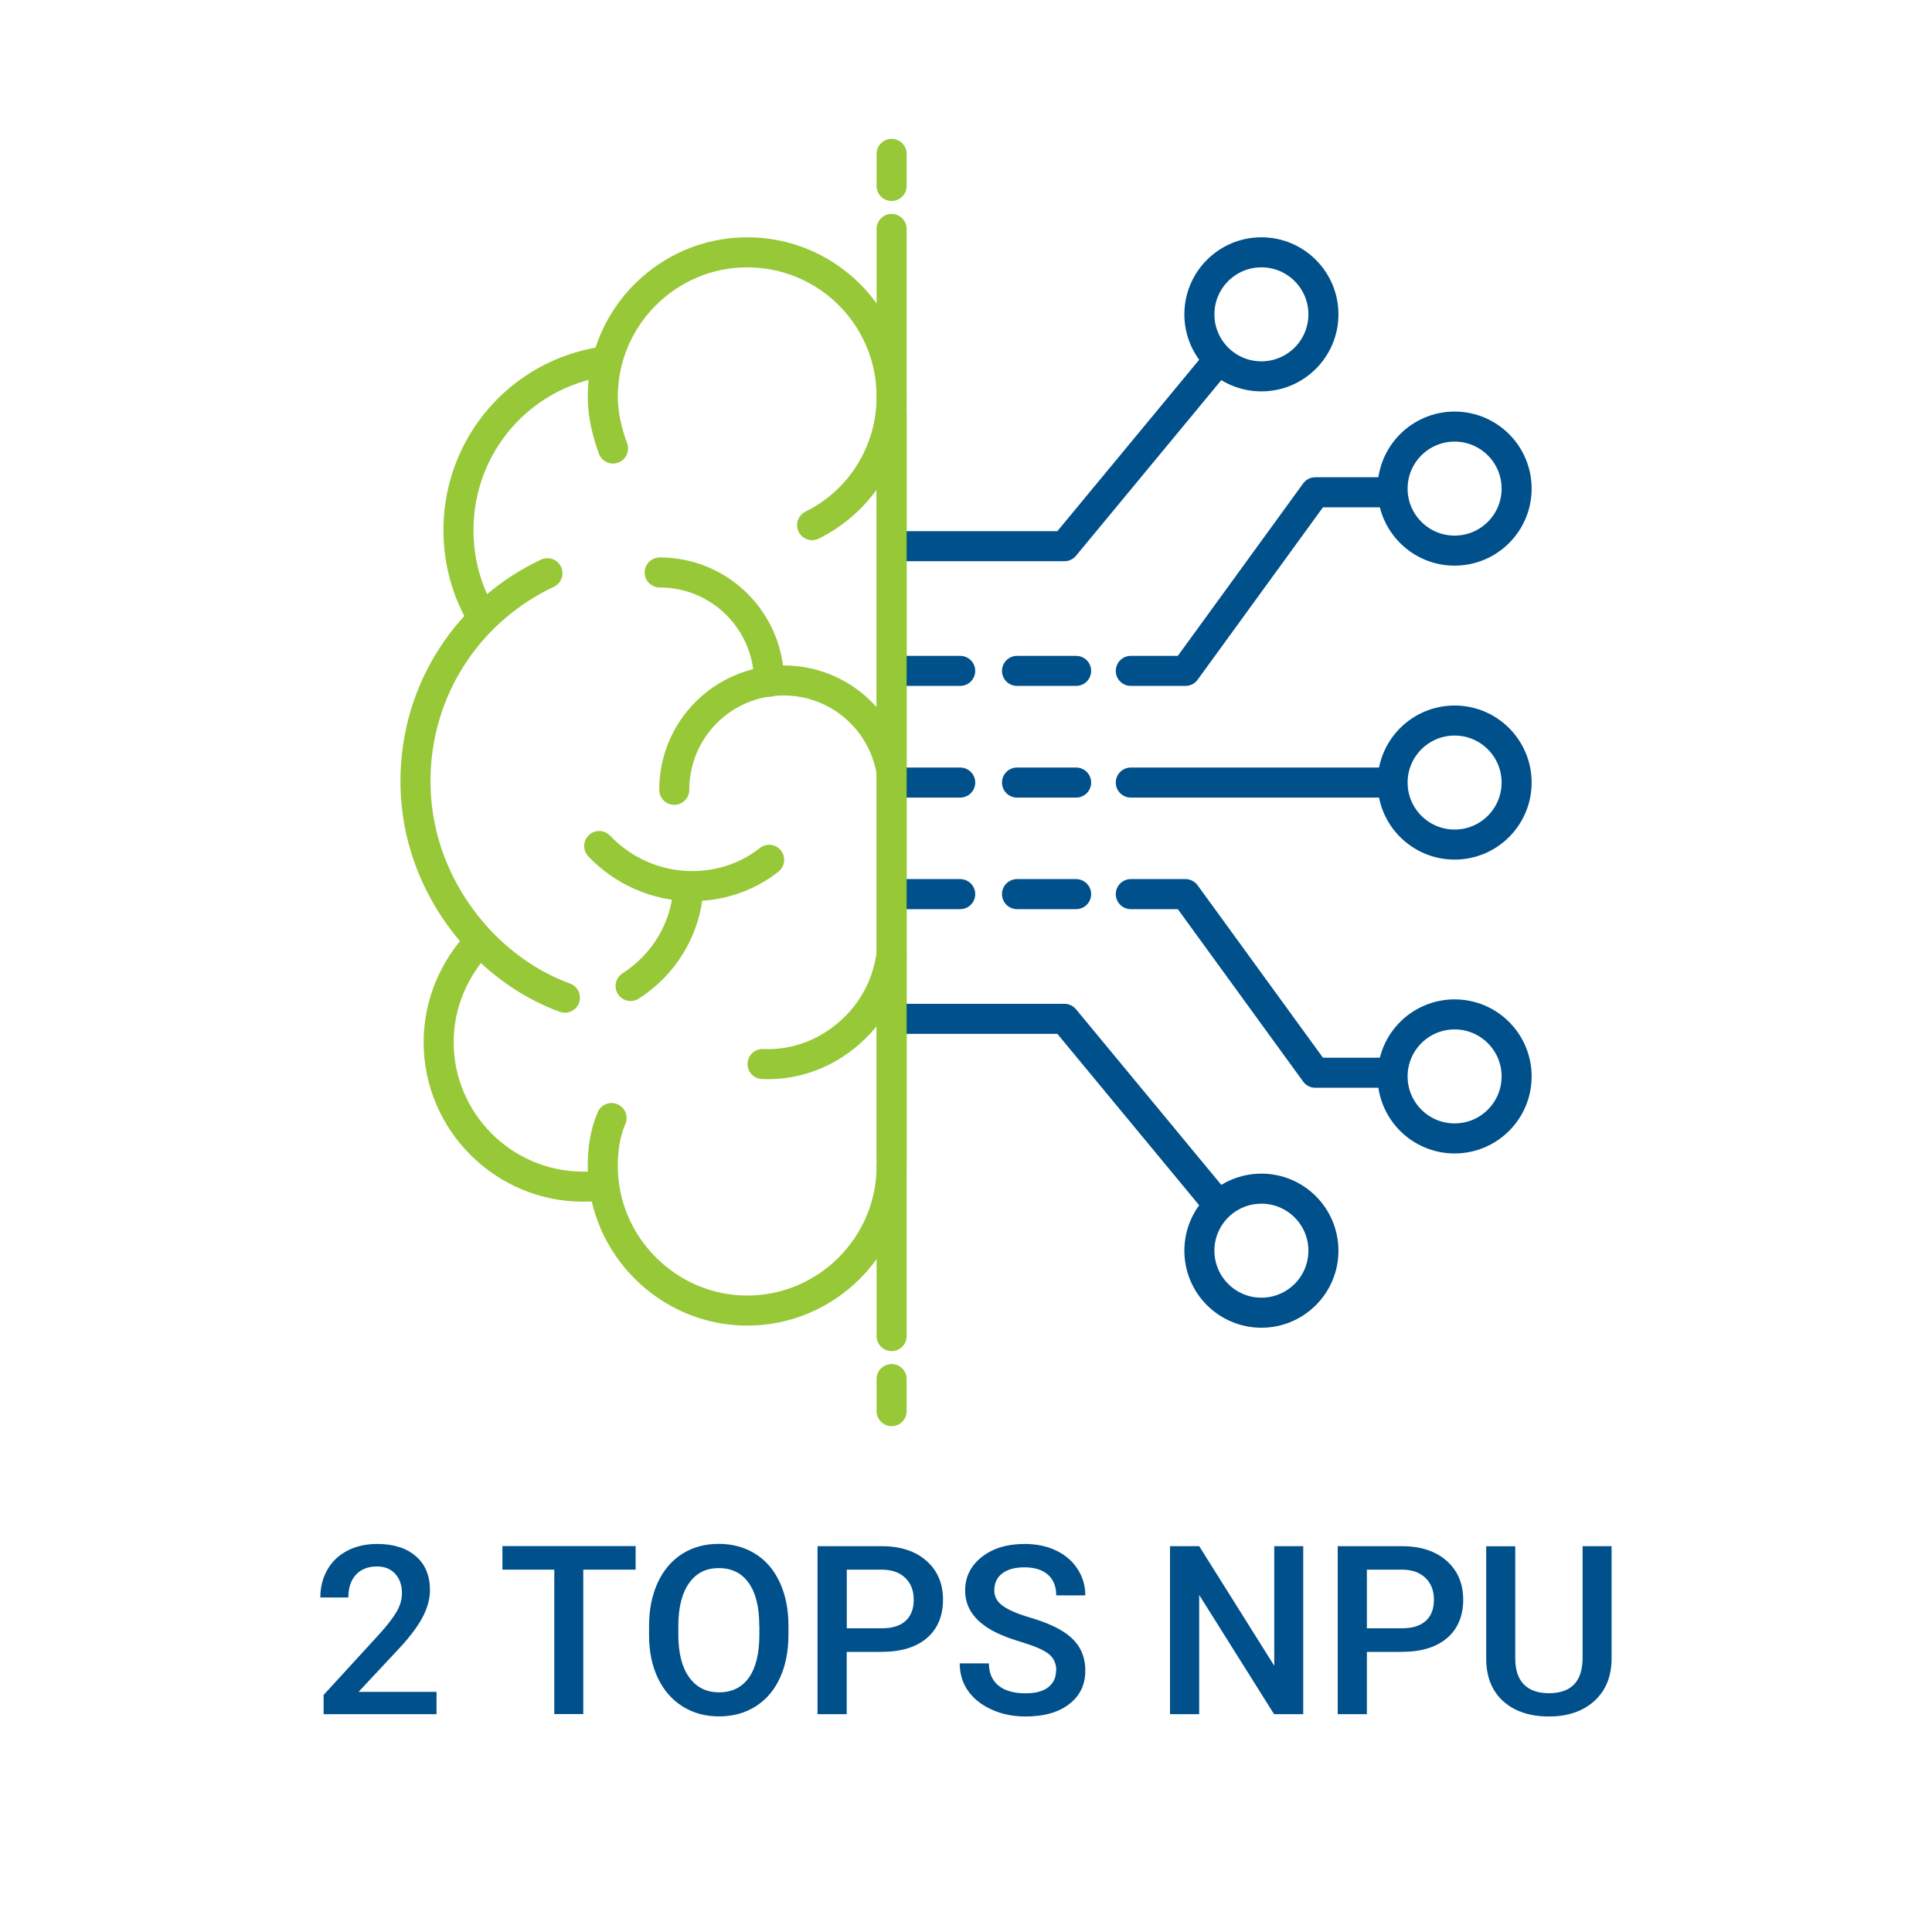 <?xml version="1.0" encoding="UTF-8"?>
<svg id="Layer_1" xmlns="http://www.w3.org/2000/svg" width="200" height="200" viewBox="0 0 200 200">
  <defs>
    <style>
      .cls-1 {
        fill: #00508c;
      }

      .cls-2 {
        stroke: #00508c;
      }

      .cls-2, .cls-3 {
        fill: none;
        stroke-linecap: round;
        stroke-linejoin: round;
        stroke-width: 3.11px;
      }

      .cls-3 {
        stroke: #96c837;
      }
    </style>
  </defs>
  <line class="cls-3" x1="92.3" y1="119.74" x2="92.3" y2="42.88"/>
  <path class="cls-3" d="M63.46,46.43c-.6-1.66-1.06-3.47-1.06-5.36,0-8.23,6.72-14.95,14.95-14.95s14.95,6.64,14.95,14.95c0,5.81-3.32,10.87-8.23,13.29"/>
  <path class="cls-3" d="M92.3,120.72c0,8.23-6.72,14.95-14.95,14.95s-14.95-6.79-14.95-14.95c0-1.74.23-3.4.91-4.98"/>
  <path class="cls-3" d="M62.02,122.76c-.53.08-1.06.08-1.66.08-8.23,0-14.95-6.72-14.95-14.95,0-4.08,1.66-7.7,4.23-10.42"/>
  <path class="cls-3" d="M49.95,63.94c-1.59-2.64-2.49-5.74-2.49-9.06,0-8.83,6.42-16.16,14.95-17.44"/>
  <path class="cls-3" d="M58.48,103.28c-3.32-1.21-6.27-3.25-8.68-5.74-4.15-4.38-6.79-10.19-6.79-16.68,0-9.59,5.59-17.74,13.66-21.52"/>
  <path class="cls-3" d="M69.8,81.76c0-6.27,5.06-11.32,11.32-11.32s11.32,5.06,11.32,11.32"/>
  <path class="cls-3" d="M68.29,59.26c6.27,0,11.32,5.06,11.32,11.32"/>
  <path class="cls-3" d="M79.62,89.01c-2.19,1.74-4.98,2.72-8,2.72-3.7,0-7.17-1.59-9.59-4.15"/>
  <path class="cls-3" d="M92.3,98.75c-.38,2.79-1.59,5.44-3.7,7.55-2.72,2.72-6.19,4-9.66,3.85"/>
  <path class="cls-3" d="M71.24,92.03c-.23,4.23-2.64,7.93-5.96,10.04"/>
  <line class="cls-3" x1="92.3" y1="19.25" x2="92.3" y2="15.93"/>
  <line class="cls-3" x1="92.3" y1="146.08" x2="92.3" y2="142.76"/>
  <circle class="cls-2" cx="130.58" cy="32.54" r="6.42"/>
  <circle class="cls-2" cx="150.58" cy="50.58" r="6.42"/>
  <circle class="cls-2" cx="150.58" cy="81.01" r="6.42"/>
  <polyline class="cls-2" points="93.28 56.54 110.19 56.54 126.05 37.37"/>
  <polyline class="cls-2" points="117.06 69.45 122.72 69.45 136.16 50.96 144.09 50.96"/>
  <line class="cls-2" x1="111.4" y1="69.45" x2="105.28" y2="69.45"/>
  <line class="cls-2" x1="99.4" y1="69.45" x2="93.28" y2="69.45"/>
  <line class="cls-2" x1="111.4" y1="81.01" x2="105.28" y2="81.01"/>
  <line class="cls-2" x1="99.4" y1="81.01" x2="93.28" y2="81.01"/>
  <line class="cls-2" x1="117.06" y1="81.01" x2="144.09" y2="81.01"/>
  <circle class="cls-2" cx="130.58" cy="129.47" r="6.42"/>
  <circle class="cls-2" cx="150.58" cy="111.43" r="6.42"/>
  <polyline class="cls-2" points="93.28 105.47 110.19 105.47 126.05 124.64"/>
  <polyline class="cls-2" points="117.06 92.56 122.72 92.56 136.16 111.05 144.09 111.05"/>
  <line class="cls-2" x1="111.4" y1="92.56" x2="105.28" y2="92.56"/>
  <line class="cls-2" x1="99.4" y1="92.56" x2="93.28" y2="92.56"/>
  <polyline class="cls-3" points="92.3 23.7 92.3 81.76 92.3 138.31"/>
  <g>
    <path class="cls-1" d="M45.19,177.45h-11.69v-1.99l5.79-6.32c.84-.93,1.43-1.71,1.79-2.33.35-.62.53-1.25.53-1.88,0-.83-.23-1.5-.7-2.01s-1.09-.76-1.88-.76c-.94,0-1.67.29-2.19.86s-.78,1.36-.78,2.35h-2.9c0-1.06.24-2.01.72-2.86s1.17-1.51,2.07-1.98,1.93-.7,3.1-.7c1.69,0,3.02.42,4,1.27s1.46,2.02,1.46,3.52c0,.87-.25,1.78-.73,2.73-.49.95-1.29,2.03-2.41,3.24l-4.25,4.55h8.07v2.32h0Z"/>
    <path class="cls-1" d="M65.8,162.49h-5.42v14.95h-3v-14.95h-5.37v-2.44h13.79v2.44Z"/>
    <path class="cls-1" d="M81.62,169.21c0,1.7-.29,3.2-.88,4.48-.59,1.29-1.43,2.27-2.53,2.96s-2.35,1.03-3.78,1.03-2.67-.34-3.77-1.03-1.95-1.67-2.56-2.94c-.6-1.27-.91-2.74-.91-4.41v-.98c0-1.7.3-3.19.9-4.49s1.45-2.29,2.54-2.98c1.09-.69,2.35-1.03,3.77-1.03s2.67.34,3.77,1.02,1.94,1.66,2.54,2.94.9,2.76.91,4.46v.97h0ZM78.6,168.3c0-1.93-.36-3.4-1.09-4.43-.73-1.03-1.76-1.54-3.1-1.54s-2.33.51-3.06,1.53c-.74,1.02-1.11,2.47-1.13,4.34v1c0,1.91.37,3.39,1.12,4.43.74,1.04,1.78,1.56,3.1,1.56s2.37-.51,3.09-1.53c.72-1.02,1.08-2.51,1.08-4.47v-.91.02Z"/>
    <path class="cls-1" d="M87.65,171v6.45h-3.02v-17.39h6.65c1.94,0,3.49.51,4.63,1.52,1.14,1.01,1.71,2.35,1.71,4.02s-.56,3.03-1.68,3.98-2.69,1.42-4.7,1.42h-3.59ZM87.65,168.56h3.63c1.08,0,1.9-.25,2.46-.76s.85-1.24.85-2.19-.29-1.69-.86-2.25-1.36-.85-2.36-.87h-3.71v6.07h0Z"/>
    <path class="cls-1" d="M109.35,172.97c0-.76-.27-1.35-.81-1.77s-1.51-.83-2.91-1.25-2.52-.89-3.34-1.41c-1.58-1-2.38-2.29-2.38-3.89,0-1.4.57-2.56,1.71-3.46,1.14-.91,2.63-1.36,4.45-1.36,1.21,0,2.29.22,3.24.67s1.69,1.08,2.23,1.91c.54.82.81,1.74.81,2.74h-3.01c0-.91-.28-1.62-.85-2.13s-1.38-.77-2.44-.77c-.99,0-1.75.21-2.3.63s-.82,1.01-.82,1.77c0,.64.29,1.17.88,1.59.59.43,1.56.84,2.91,1.24,1.35.4,2.44.86,3.26,1.37s1.42,1.1,1.8,1.77c.38.67.57,1.44.57,2.33,0,1.45-.55,2.6-1.67,3.46-1.11.86-2.62,1.28-4.52,1.28-1.26,0-2.42-.23-3.47-.7s-1.88-1.11-2.46-1.93c-.58-.82-.88-1.78-.88-2.87h3.02c0,.99.33,1.75.98,2.29s1.59.81,2.81.81c1.05,0,1.84-.21,2.37-.64.53-.43.79-.99.79-1.69h.03Z"/>
    <path class="cls-1" d="M134.91,177.45h-3.02l-7.75-12.34v12.34h-3.02v-17.39h3.02l7.77,12.38v-12.38h3v17.39Z"/>
    <path class="cls-1" d="M141.5,171v6.45h-3.02v-17.39h6.65c1.94,0,3.49.51,4.63,1.52,1.14,1.01,1.71,2.35,1.71,4.02s-.56,3.03-1.68,3.98-2.68,1.42-4.7,1.42h-3.59ZM141.5,168.56h3.63c1.07,0,1.89-.25,2.46-.76s.85-1.24.85-2.19-.29-1.69-.86-2.25-1.36-.85-2.37-.87h-3.71v6.07h0Z"/>
    <path class="cls-1" d="M166.83,160.06v11.62c0,1.85-.59,3.31-1.77,4.39-1.18,1.08-2.76,1.62-4.72,1.62s-3.57-.53-4.74-1.59-1.75-2.54-1.75-4.42v-11.61h3.01v11.63c0,1.16.29,2.05.88,2.66.59.61,1.46.92,2.6.92,2.33,0,3.49-1.23,3.49-3.68v-11.54h3.01,0Z"/>
  </g>
</svg>